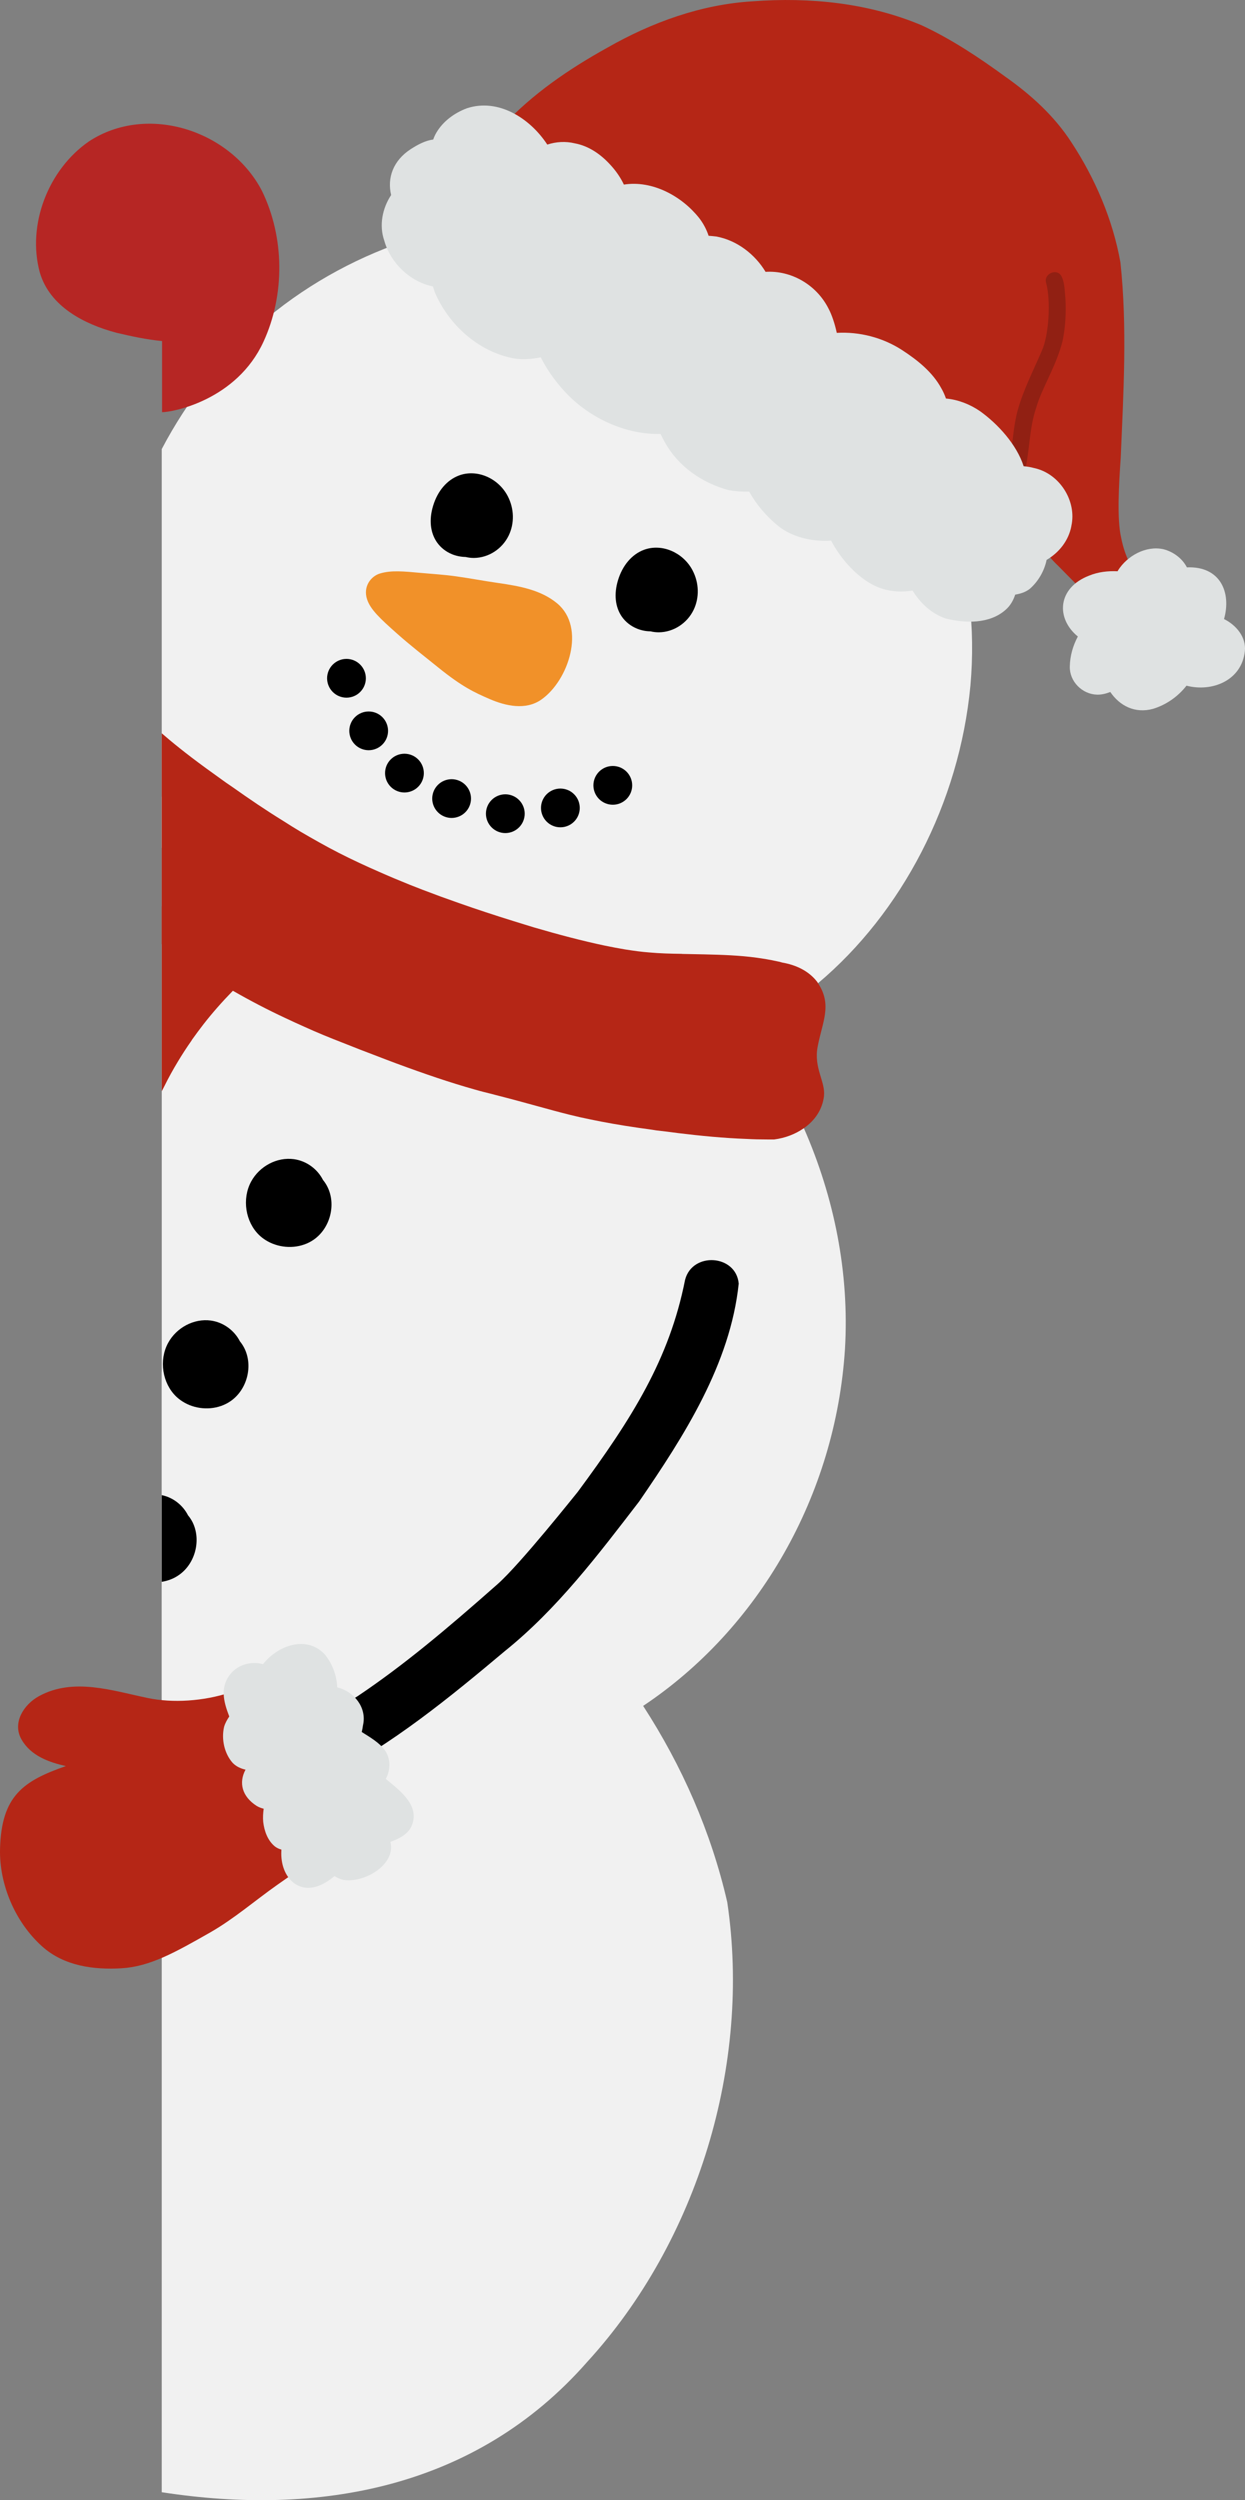 <svg xmlns:inkscape="http://www.inkscape.org/namespaces/inkscape" xmlns:sodipodi="http://sodipodi.sourceforge.net/DTD/sodipodi-0.dtd" xmlns="http://www.w3.org/2000/svg" xmlns:svg="http://www.w3.org/2000/svg" width="118.06mm" height="237.082mm" viewBox="0 0 118.06 237.082" id="svg382" inkscape:version="1.2 (dc2aedaf03, 2022-05-15)" sodipodi:docname="boneco-de-neve.svg"><rect x="0" y="0" width="118.06" height="237.082" fill="#808080" stroke="none"/><defs id="defs379"></defs><g inkscape:label="Capa 1" inkscape:groupmode="layer" id="layer1" transform="translate(-72.26,50.767)"><path fill="#f1f1f1" d="m 127.939,173.208 c -10.589,12.065 -25.572,14.639 -40.342,12.351 V 79.312 c 5.897,1.79 11.11,3.908 16.773,6.628 11.582,5.555 21.883,14.275 28.878,25.057 3.685,5.686 6.444,11.948 7.976,18.615 2.283,15.349 -2.8,32.144 -13.286,43.597 z m 0,0" fill-opacity="1" fill-rule="nonzero" id="path6" style="stroke-width:0.353"></path><path fill="#f1f1f1" d="m 152.385,77.167 c -0.889,13.898 -8.195,26.536 -19.137,33.829 -7.189,4.797 -15.949,7.282 -25.492,6.3 -3.711,-0.391 -11.855,-3.07 -20.157,-6.342 V 24.788 c 2.026,-0.416 4.08,-0.707 6.145,-0.887 0.182,-0.014 0.379,-0.026 0.561,-0.039 11.518,-0.784 29.622,3.988 42.577,15.817 0.927,0.85 1.831,1.739 2.705,2.653 1.28,1.466 2.483,2.982 3.608,4.561 2.077,2.927 3.858,6.052 5.294,9.32 2.876,6.561 4.326,13.699 3.896,20.954 z m 0,0" fill-opacity="1" fill-rule="nonzero" id="path8" style="stroke-width:0.353"></path><path fill="#f1f1f1" d="m 164.282,14.253 c -1.057,11.137 -6.497,21.515 -14.445,28.21 -2.052,1.751 -4.275,3.243 -6.642,4.43 -4.783,2.434 -10.119,3.634 -15.737,3.218 C 121.102,49.626 98.618,40.568 93.69,36.529 91.244,34.503 89.218,32.174 87.597,29.626 V -8.18 c 1.217,-2.325 2.667,-4.561 4.326,-6.655 6.927,-8.653 16.904,-13.699 27.125,-15.004 9.83,-1.268 25.91,2.864 36.055,14.496 6.471,8.026 10.173,18.562 9.179,29.596 z m 0,0" fill-opacity="1" fill-rule="nonzero" id="path10" style="stroke-width:0.353"></path><path fill="#000000" d="m 98.108,67.163 c 1.265,0.51 2.781,0.402 3.898,-0.375 1.567,-1.086 2.15,-3.342 1.297,-5.027 -0.114,-0.229 -0.255,-0.442 -0.415,-0.637 -0.522,-1.028 -1.55,-1.805 -2.757,-1.972 -1.593,-0.219 -3.262,0.657 -4.058,2.128 -0.882,1.632 -0.548,3.82 0.78,5.088 0.364,0.343 0.794,0.61 1.255,0.795 z m 0,0" fill-opacity="1" fill-rule="nonzero" id="path12" style="stroke-width:0.353"></path><path fill="#000000" d="m 90.231,82.471 c 1.264,0.51 2.777,0.401 3.898,-0.376 1.567,-1.086 2.15,-3.342 1.297,-5.03 -0.116,-0.229 -0.255,-0.442 -0.415,-0.637 -0.525,-1.028 -1.552,-1.805 -2.755,-1.972 -1.593,-0.219 -3.262,0.657 -4.058,2.128 -0.882,1.632 -0.548,3.816 0.78,5.088 0.364,0.343 0.794,0.61 1.253,0.799 z m 0,0" fill-opacity="1" fill-rule="nonzero" id="path14" style="stroke-width:0.353"></path><path fill="#f19129" d="m 108.292,3.615 c 1.079,-0.325 2.239,-0.204 3.927,-0.051 1.098,0.098 2.201,0.165 3.294,0.321 1.324,0.185 2.64,0.437 3.965,0.627 2.115,0.303 4.107,0.679 5.62,1.94 2.749,2.293 1.073,7.326 -1.513,9.125 -1.479,1.029 -3.373,0.602 -4.903,-0.061 -1.401,-0.608 -2.567,-1.134 -4.848,-2.975 -1.317,-1.064 -2.66,-2.102 -3.923,-3.226 -1.6,-1.421 -2.526,-2.283 -2.842,-3.249 -0.401,-1.222 0.369,-2.194 1.224,-2.452 z m 0,0" fill-opacity="1" fill-rule="nonzero" id="path16" style="stroke-width:0.353"></path><path fill="#000000" d="m 137.936,3.324 c 0.621,1.185 0.656,2.584 0.097,3.743 -0.619,1.275 -1.906,2.106 -3.278,2.125 -0.274,0.003 -0.548,-0.029 -0.809,-0.092 -0.44,-0.003 -0.87,-0.092 -1.268,-0.252 -0.586,-0.236 -1.098,-0.63 -1.459,-1.152 -0.624,-0.915 -0.751,-2.132 -0.357,-3.437 0.427,-1.415 1.326,-2.469 2.467,-2.89 1.684,-0.624 3.707,0.236 4.608,1.955 z m 0,0" fill-opacity="1" fill-rule="nonzero" id="path18" style="stroke-width:0.353"></path><path fill="#000000" d="m 115.793,-5.683 c 1.685,-0.624 3.711,0.236 4.61,1.955 0.62,1.185 0.656,2.584 0.095,3.743 -0.617,1.273 -1.902,2.106 -3.277,2.125 -0.274,0.003 -0.548,-0.029 -0.81,-0.092 -0.44,-0.007 -0.87,-0.094 -1.268,-0.252 -0.586,-0.236 -1.098,-0.631 -1.458,-1.153 -0.624,-0.911 -0.752,-2.13 -0.357,-3.437 0.423,-1.414 1.322,-2.468 2.465,-2.888 z m 0,0" fill-opacity="1" fill-rule="nonzero" id="path20" style="stroke-width:0.353"></path><path fill="#b52616" d="m 94.773,42.725 c -0.156,0.156 -0.303,0.299 -0.43,0.458 -1.058,1.087 -1.975,2.132 -2.797,3.189 -0.367,0.471 -0.719,0.955 -1.057,1.424 l -0.08,0.131 c -0.442,0.627 -0.863,1.28 -1.268,1.95 -0.459,0.758 -0.901,1.553 -1.306,2.378 -0.079,0.156 -0.156,0.299 -0.236,0.459 V 35.169 c 0.679,0.391 1.348,0.825 1.989,1.28 1.018,0.889 5.006,3.176 5.164,4.851 0.311,0.405 0.401,0.966 0.022,1.425 z m 0,0" fill-opacity="1" fill-rule="nonzero" id="path22" style="stroke-width:0.353"></path><path fill="#b52616" d="m 150.398,53.167 c -0.157,1.306 -0.889,2.341 -1.909,3.045 -0.812,0.576 -1.802,0.94 -2.81,1.071 h -0.666 c -0.653,0 -1.319,-0.014 -1.975,-0.051 -2.157,-0.08 -4.299,-0.287 -6.444,-0.548 -0.692,-0.092 -1.399,-0.185 -2.093,-0.26 -0.547,-0.092 -1.086,-0.157 -1.633,-0.236 -1.896,-0.274 -3.332,-0.536 -4.587,-0.797 -0.707,-0.143 -1.348,-0.287 -1.975,-0.444 -2.051,-0.508 -3.934,-1.086 -7.151,-1.907 -0.092,-0.025 -0.197,-0.051 -0.299,-0.08 -0.536,-0.131 -1.058,-0.26 -1.596,-0.418 -2.314,-0.652 -4.667,-1.452 -7.425,-2.471 -0.602,-0.223 -1.217,-0.459 -1.858,-0.707 -1.006,-0.379 -2.089,-0.797 -3.23,-1.255 -1.217,-0.471 -2.434,-0.969 -3.634,-1.516 -0.59,-0.262 -1.188,-0.535 -1.765,-0.809 -1.713,-0.797 -3.386,-1.673 -5.006,-2.603 -0.106,-0.063 -0.211,-0.117 -0.316,-0.185 -0.615,-0.353 -1.204,-0.707 -1.802,-1.069 -1.596,-0.994 -3.138,-2.039 -4.629,-3.163 V 18.766 c 0.889,0.77 2.181,1.844 4.262,3.36 0.484,0.354 1.018,0.733 1.596,1.151 0.092,0.063 0.168,0.117 0.26,0.185 0.198,0.13 0.393,0.273 0.59,0.404 1.571,1.112 3.163,2.195 4.797,3.201 0.564,0.367 1.124,0.707 1.685,1.045 0.564,0.328 1.124,0.653 1.713,0.981 1.255,0.707 2.536,1.36 3.857,1.975 0.59,0.274 1.189,0.548 1.791,0.809 0.994,0.442 2,0.864 3.007,1.268 0.588,0.236 1.596,0.627 2.876,1.098 0.547,0.198 1.175,0.418 1.831,0.653 1.528,0.536 3.294,1.124 5.15,1.698 0.616,0.198 1.243,0.379 1.87,0.577 2.275,0.666 4.587,1.28 6.706,1.725 0.678,0.143 1.334,0.262 1.946,0.367 0.825,0.131 1.596,0.236 2.3,0.287 1.006,0.092 2.026,0.119 3.045,0.131 0.076,0.012 0.143,0.012 0.223,0.012 0.639,0.012 1.305,0.026 1.946,0.039 1.659,0.039 3.335,0.092 4.969,0.316 0.653,0.092 1.293,0.197 1.933,0.34 0.156,0.026 0.328,0.068 0.484,0.119 1.28,0.222 2.497,0.77 3.306,1.815 0.039,0.051 0.065,0.092 0.092,0.143 1.374,2.077 0.405,3.672 -0.037,6.039 -0.379,2.013 0.758,3.307 0.602,4.666 z m 0,0" fill-opacity="1" fill-rule="nonzero" id="path24" style="stroke-width:0.353"></path><path fill="#b52616" d="m 180.686,5.366 c -0.876,-2.064 -1.695,-3 -2.115,-5.169 -0.404,-1.734 -0.207,-5.093 -0.037,-7.536 0.26,-6.169 0.634,-12.406 -0.029,-18.557 -0.723,-4.049 -2.395,-7.947 -4.648,-11.377 -1.618,-2.5 -3.825,-4.498 -6.24,-6.204 -2.519,-1.836 -5.132,-3.577 -7.962,-4.893 -5.042,-2.121 -10.582,-2.678 -16.003,-2.274 -4.889,0.289 -9.581,1.991 -13.812,4.406 -3.621,2.009 -7.073,4.363 -9.908,7.406 -0.787,0.748 -1.756,2.108 -1.746,2.554 -0.061,0.427 0.223,0.736 0.566,0.841 1.083,1.338 2.581,2.367 3.89,3.466 2.767,2.147 5.599,4.214 8.494,6.182 3.788,2.555 7.683,4.95 11.471,7.502 2.706,1.834 5.281,3.86 8.068,5.573 4.373,2.698 8.702,5.463 13.018,8.253 1.892,1.249 3.972,3.051 6.267,3.121 0.473,1.53 1.294,2.959 2.642,4.226 1.169,1.182 2.312,2.405 3.595,3.466 0.791,0.634 1.743,1.141 2.784,1.118 1.214,0.055 2.11,-0.879 1.705,-2.102 z m 0,0" fill-opacity="1" fill-rule="nonzero" id="path26" style="stroke-width:0.353"></path><path fill="#dfe2e2" d="m 190.306,10.987 c 0.146,-1.331 -0.819,-2.48 -1.975,-3.051 0.712,-2.519 -0.347,-5.035 -3.521,-4.902 -0.44,-0.857 -1.299,-1.484 -2.223,-1.72 -1.65,-0.367 -3.43,0.617 -4.306,2.006 -0.017,0.026 -0.026,0.058 -0.041,0.083 -0.921,-0.041 -1.841,0.061 -2.704,0.415 -3.001,1.156 -3.176,4.045 -1.068,5.774 -0.464,0.867 -0.741,1.831 -0.761,2.829 -0.048,1.426 1.178,2.655 2.592,2.682 0.389,0.012 0.813,-0.083 1.248,-0.252 0.879,1.297 2.332,2.074 4.058,1.596 1.248,-0.379 2.37,-1.169 3.167,-2.194 2.439,0.634 5.239,-0.497 5.533,-3.266 z m 0,0" fill-opacity="1" fill-rule="nonzero" id="path28" style="stroke-width:0.353"></path><path fill="#912013" d="m 169.438,-6.028 c 0.475,-2.009 0.412,-4.122 1.087,-6.09 0.499,-1.78 1.898,-3.937 2.49,-6.298 0.284,-1.324 0.345,-2.694 0.277,-4.045 -0.085,-0.723 -0.051,-1.552 -0.423,-2.191 -0.493,-0.701 -1.669,-0.095 -1.406,0.717 0.473,1.761 0.233,5.033 -0.401,6.408 -0.792,1.855 -1.729,3.66 -2.281,5.61 -0.423,1.528 -0.481,3.121 -0.741,4.681 -0.029,0.762 -0.656,1.724 -0.342,2.405 0.255,0.449 0.915,0.526 1.272,0.153 0.306,-0.372 0.331,-0.901 0.467,-1.35 z m 0,0" fill-opacity="1" fill-rule="nonzero" id="path30" style="stroke-width:0.353"></path><path fill="#dfe2e2" d="m 173.851,-0.883 c 0.535,-2.363 -1.105,-4.984 -3.529,-5.501 -0.316,-0.088 -0.65,-0.146 -0.991,-0.171 -0.672,-2.077 -2.45,-4.01 -4.131,-5.217 -0.959,-0.66 -2.084,-1.1 -3.237,-1.204 -0.117,-0.338 -0.263,-0.666 -0.442,-0.974 -0.834,-1.535 -2.261,-2.673 -3.711,-3.616 -1.831,-1.191 -4.042,-1.761 -6.201,-1.637 -0.179,-0.847 -0.474,-1.725 -0.777,-2.29 -1.153,-2.296 -3.571,-3.649 -5.975,-3.496 -1.01,-1.678 -2.727,-2.994 -4.673,-3.351 -0.243,-0.029 -0.485,-0.051 -0.73,-0.07 -0.197,-0.605 -0.508,-1.181 -0.894,-1.681 -1.65,-2.084 -4.444,-3.602 -7.138,-3.172 -0.321,-0.675 -0.758,-1.306 -1.265,-1.853 -0.901,-1 -2.055,-1.813 -3.395,-2.059 -0.853,-0.209 -1.771,-0.156 -2.604,0.119 -1.629,-2.494 -4.641,-4.421 -7.619,-3.446 -1.175,0.437 -2.268,1.233 -2.902,2.319 -0.121,0.204 -0.216,0.42 -0.296,0.646 -0.77,0.105 -1.474,0.491 -2.115,0.901 -1.7,1.096 -2.261,2.752 -1.876,4.364 -0.835,1.264 -1.153,2.879 -0.65,4.324 0.586,2.115 2.443,3.905 4.61,4.342 0.061,0.194 0.124,0.389 0.19,0.576 1.319,3.068 4.107,5.596 7.441,6.24 0.87,0.153 1.742,0.076 2.599,-0.095 0.692,1.395 1.698,2.694 2.654,3.646 2.23,2.217 5.519,3.711 8.698,3.619 0.131,0.27 0.271,0.535 0.415,0.792 1.258,2.285 3.532,3.861 6.036,4.536 0.617,0.112 1.287,0.163 1.958,0.146 0.699,1.255 1.673,2.38 2.775,3.271 1.273,1.023 3.182,1.503 4.997,1.373 0.991,1.911 2.664,3.615 4.214,4.316 1.078,0.5 2.326,0.617 3.507,0.418 0.733,1.193 1.787,2.184 3.116,2.643 1.885,0.481 4.192,0.529 5.705,-0.812 0.445,-0.386 0.736,-0.893 0.914,-1.444 0.5,-0.083 0.988,-0.236 1.382,-0.547 0.799,-0.697 1.379,-1.691 1.596,-2.745 1.192,-0.704 2.086,-1.829 2.348,-3.208 z m 0,0" fill-opacity="1" fill-rule="nonzero" id="path32" style="stroke-width:0.353"></path><path fill="#000000" d="m 89.218,98.59 c -0.485,0.342 -1.046,0.548 -1.622,0.641 v -8.221 c 1.1,0.223 2.013,0.969 2.497,1.921 0.169,0.197 0.3,0.405 0.418,0.628 0.85,1.688 0.277,3.949 -1.293,5.031 z m 0,0" fill-opacity="1" fill-rule="nonzero" id="path34" style="stroke-width:0.353"></path><path fill="#000000" d="m 132.209,23.706 c 0,0.12 -0.011,0.24 -0.035,0.358 -0.025,0.119 -0.059,0.233 -0.105,0.345 -0.047,0.112 -0.103,0.218 -0.171,0.318 -0.066,0.099 -0.143,0.193 -0.227,0.278 -0.085,0.085 -0.179,0.161 -0.28,0.227 -0.099,0.068 -0.205,0.124 -0.317,0.171 -0.112,0.045 -0.226,0.081 -0.345,0.105 -0.118,0.023 -0.238,0.034 -0.358,0.034 -0.121,0 -0.241,-0.011 -0.36,-0.034 -0.119,-0.023 -0.233,-0.059 -0.345,-0.105 -0.112,-0.047 -0.218,-0.103 -0.317,-0.171 -0.101,-0.066 -0.194,-0.142 -0.28,-0.227 -0.084,-0.085 -0.161,-0.179 -0.227,-0.278 -0.068,-0.101 -0.124,-0.207 -0.171,-0.318 -0.045,-0.112 -0.08,-0.226 -0.105,-0.345 -0.023,-0.119 -0.035,-0.238 -0.035,-0.358 0,-0.121 0.011,-0.241 0.035,-0.36 0.025,-0.117 0.059,-0.233 0.105,-0.345 0.047,-0.112 0.103,-0.218 0.171,-0.317 0.066,-0.101 0.143,-0.194 0.227,-0.278 0.085,-0.085 0.179,-0.163 0.28,-0.229 0.099,-0.068 0.205,-0.124 0.317,-0.171 0.112,-0.045 0.226,-0.08 0.345,-0.103 0.119,-0.023 0.238,-0.036 0.36,-0.036 0.12,0 0.24,0.012 0.358,0.036 0.119,0.023 0.233,0.058 0.345,0.103 0.112,0.047 0.218,0.103 0.317,0.171 0.101,0.066 0.194,0.143 0.28,0.229 0.084,0.084 0.161,0.178 0.227,0.278 0.068,0.099 0.124,0.205 0.171,0.317 0.045,0.112 0.08,0.227 0.105,0.345 0.023,0.119 0.035,0.238 0.035,0.36 z m 0,0" fill-opacity="1" fill-rule="nonzero" id="path36" style="stroke-width:0.353"></path><path fill="#000000" d="m 127.237,25.846 c 0,0.12 -0.011,0.24 -0.036,0.358 -0.023,0.119 -0.058,0.233 -0.103,0.345 -0.047,0.112 -0.103,0.218 -0.171,0.318 -0.066,0.101 -0.143,0.193 -0.229,0.278 -0.085,0.085 -0.178,0.161 -0.278,0.229 -0.101,0.066 -0.205,0.123 -0.317,0.169 -0.112,0.045 -0.227,0.081 -0.345,0.105 -0.119,0.023 -0.238,0.034 -0.36,0.034 -0.12,0 -0.24,-0.011 -0.358,-0.034 -0.119,-0.023 -0.233,-0.059 -0.345,-0.105 -0.112,-0.047 -0.218,-0.103 -0.318,-0.169 -0.099,-0.068 -0.193,-0.143 -0.278,-0.229 -0.085,-0.085 -0.161,-0.178 -0.229,-0.278 -0.066,-0.101 -0.123,-0.207 -0.169,-0.318 -0.045,-0.112 -0.081,-0.226 -0.105,-0.345 -0.023,-0.119 -0.035,-0.238 -0.035,-0.358 0,-0.121 0.011,-0.24 0.035,-0.358 0.023,-0.119 0.059,-0.234 0.105,-0.346 0.047,-0.11 0.103,-0.216 0.169,-0.317 0.068,-0.101 0.143,-0.193 0.229,-0.278 0.085,-0.085 0.179,-0.161 0.278,-0.229 0.101,-0.068 0.207,-0.124 0.318,-0.169 0.112,-0.047 0.226,-0.081 0.345,-0.105 0.119,-0.023 0.238,-0.036 0.358,-0.036 0.121,0 0.241,0.012 0.36,0.036 0.117,0.023 0.233,0.058 0.345,0.105 0.112,0.045 0.216,0.102 0.317,0.169 0.101,0.068 0.193,0.143 0.278,0.229 0.085,0.085 0.163,0.178 0.229,0.278 0.068,0.101 0.124,0.207 0.171,0.317 0.045,0.112 0.08,0.227 0.103,0.346 0.025,0.119 0.036,0.237 0.036,0.358 z m 0,0" fill-opacity="1" fill-rule="nonzero" id="path38" style="stroke-width:0.353"></path><path fill="#000000" d="m 122.017,26.391 c 0,0.121 -0.012,0.24 -0.036,0.358 -0.023,0.119 -0.058,0.234 -0.105,0.345 -0.045,0.112 -0.103,0.218 -0.17,0.318 -0.068,0.101 -0.143,0.193 -0.229,0.278 -0.085,0.085 -0.178,0.161 -0.278,0.229 -0.101,0.068 -0.207,0.124 -0.318,0.17 -0.112,0.047 -0.226,0.081 -0.345,0.105 -0.119,0.023 -0.238,0.036 -0.358,0.036 -0.121,0 -0.24,-0.012 -0.358,-0.036 -0.119,-0.023 -0.234,-0.058 -0.346,-0.105 -0.11,-0.045 -0.216,-0.102 -0.317,-0.17 -0.101,-0.068 -0.193,-0.143 -0.278,-0.229 -0.085,-0.085 -0.161,-0.178 -0.229,-0.278 -0.068,-0.101 -0.124,-0.207 -0.17,-0.318 -0.047,-0.11 -0.081,-0.226 -0.105,-0.345 -0.023,-0.119 -0.036,-0.237 -0.036,-0.358 0,-0.121 0.012,-0.24 0.036,-0.358 0.023,-0.119 0.058,-0.233 0.105,-0.345 0.045,-0.112 0.102,-0.218 0.17,-0.318 0.068,-0.101 0.143,-0.193 0.229,-0.278 0.085,-0.085 0.178,-0.161 0.278,-0.229 0.101,-0.066 0.207,-0.124 0.317,-0.169 0.112,-0.047 0.227,-0.081 0.346,-0.105 0.119,-0.023 0.237,-0.036 0.358,-0.036 0.12,0 0.24,0.012 0.358,0.036 0.119,0.023 0.233,0.058 0.345,0.105 0.112,0.045 0.218,0.103 0.318,0.169 0.101,0.068 0.193,0.143 0.278,0.229 0.085,0.085 0.161,0.178 0.229,0.278 0.066,0.101 0.124,0.207 0.17,0.318 0.047,0.112 0.081,0.226 0.105,0.345 0.023,0.119 0.036,0.237 0.036,0.358 z m 0,0" fill-opacity="1" fill-rule="nonzero" id="path40" style="stroke-width:0.353"></path><path fill="#000000" d="m 106.954,13.552 c 0,0.121 -0.012,0.24 -0.036,0.358 -0.023,0.119 -0.058,0.234 -0.105,0.345 -0.045,0.112 -0.102,0.218 -0.17,0.318 -0.068,0.101 -0.143,0.193 -0.229,0.278 -0.085,0.085 -0.178,0.161 -0.278,0.229 -0.101,0.068 -0.207,0.124 -0.318,0.169 -0.11,0.047 -0.226,0.081 -0.345,0.105 -0.118,0.023 -0.237,0.036 -0.358,0.036 -0.121,0 -0.24,-0.012 -0.358,-0.036 -0.118,-0.023 -0.233,-0.058 -0.344,-0.105 -0.112,-0.045 -0.218,-0.102 -0.318,-0.169 -0.101,-0.068 -0.193,-0.143 -0.278,-0.229 -0.085,-0.085 -0.161,-0.178 -0.229,-0.278 -0.068,-0.101 -0.124,-0.207 -0.17,-0.318 -0.047,-0.11 -0.081,-0.226 -0.105,-0.345 -0.023,-0.119 -0.036,-0.237 -0.036,-0.358 0,-0.121 0.012,-0.24 0.036,-0.358 0.023,-0.119 0.058,-0.233 0.105,-0.345 0.045,-0.112 0.102,-0.218 0.17,-0.318 0.068,-0.101 0.143,-0.193 0.229,-0.278 0.085,-0.085 0.178,-0.161 0.278,-0.229 0.101,-0.066 0.207,-0.124 0.318,-0.17 0.112,-0.047 0.226,-0.081 0.344,-0.105 0.119,-0.023 0.237,-0.036 0.358,-0.036 0.121,0 0.24,0.012 0.358,0.036 0.119,0.023 0.234,0.058 0.345,0.105 0.112,0.045 0.218,0.103 0.318,0.17 0.101,0.068 0.193,0.143 0.278,0.229 0.085,0.085 0.161,0.178 0.229,0.278 0.068,0.101 0.124,0.207 0.17,0.318 0.047,0.112 0.081,0.226 0.105,0.345 0.023,0.119 0.036,0.237 0.036,0.358 z m 0,0" fill-opacity="1" fill-rule="nonzero" id="path42" style="stroke-width:0.353"></path><path fill="#000000" d="m 109.059,18.536 c 0,0.121 -0.012,0.241 -0.036,0.358 -0.023,0.119 -0.058,0.234 -0.105,0.346 -0.045,0.112 -0.103,0.216 -0.17,0.317 -0.068,0.101 -0.143,0.193 -0.229,0.278 -0.085,0.085 -0.178,0.163 -0.278,0.229 -0.101,0.068 -0.207,0.124 -0.318,0.169 -0.112,0.047 -0.226,0.081 -0.345,0.105 -0.119,0.023 -0.238,0.036 -0.358,0.036 -0.121,0 -0.24,-0.012 -0.358,-0.036 -0.119,-0.023 -0.234,-0.058 -0.345,-0.105 -0.112,-0.045 -0.218,-0.102 -0.318,-0.169 -0.101,-0.066 -0.193,-0.143 -0.278,-0.229 -0.085,-0.085 -0.161,-0.178 -0.229,-0.278 -0.068,-0.101 -0.124,-0.205 -0.169,-0.317 -0.047,-0.112 -0.081,-0.227 -0.105,-0.346 -0.023,-0.117 -0.036,-0.237 -0.036,-0.358 0,-0.12 0.012,-0.24 0.036,-0.358 0.023,-0.119 0.058,-0.233 0.105,-0.345 0.045,-0.112 0.102,-0.218 0.169,-0.318 0.068,-0.099 0.143,-0.193 0.229,-0.278 0.085,-0.085 0.178,-0.161 0.278,-0.229 0.101,-0.066 0.207,-0.123 0.318,-0.169 0.11,-0.045 0.226,-0.081 0.345,-0.105 0.119,-0.023 0.237,-0.034 0.358,-0.034 0.12,0 0.24,0.011 0.358,0.034 0.119,0.023 0.233,0.059 0.345,0.105 0.112,0.047 0.218,0.103 0.318,0.169 0.101,0.068 0.193,0.143 0.278,0.229 0.085,0.085 0.161,0.179 0.229,0.278 0.066,0.101 0.124,0.207 0.17,0.318 0.047,0.112 0.081,0.226 0.105,0.345 0.023,0.119 0.036,0.238 0.036,0.358 z m 0,0" fill-opacity="1" fill-rule="nonzero" id="path44" style="stroke-width:0.353"></path><path fill="#000000" d="m 112.451,22.543 c 0,0.121 -0.011,0.24 -0.035,0.358 -0.023,0.119 -0.059,0.233 -0.105,0.345 -0.047,0.112 -0.103,0.218 -0.17,0.318 -0.068,0.101 -0.143,0.193 -0.229,0.278 -0.085,0.085 -0.179,0.161 -0.278,0.229 -0.101,0.066 -0.207,0.124 -0.318,0.169 -0.112,0.047 -0.226,0.081 -0.345,0.105 -0.119,0.023 -0.238,0.036 -0.358,0.036 -0.121,0 -0.241,-0.012 -0.36,-0.036 -0.117,-0.023 -0.233,-0.058 -0.345,-0.105 -0.112,-0.045 -0.218,-0.103 -0.317,-0.169 -0.101,-0.068 -0.194,-0.143 -0.278,-0.229 -0.085,-0.085 -0.163,-0.178 -0.229,-0.278 -0.068,-0.101 -0.124,-0.207 -0.171,-0.318 -0.045,-0.112 -0.08,-0.226 -0.103,-0.345 -0.025,-0.119 -0.036,-0.237 -0.036,-0.358 0,-0.121 0.011,-0.24 0.036,-0.358 0.023,-0.119 0.058,-0.234 0.103,-0.345 0.047,-0.112 0.103,-0.218 0.171,-0.318 0.066,-0.101 0.143,-0.193 0.229,-0.278 0.084,-0.085 0.178,-0.161 0.278,-0.229 0.099,-0.068 0.205,-0.124 0.317,-0.169 0.112,-0.047 0.227,-0.081 0.345,-0.105 0.119,-0.023 0.238,-0.036 0.36,-0.036 0.12,0 0.24,0.012 0.358,0.036 0.119,0.023 0.233,0.058 0.345,0.105 0.112,0.045 0.218,0.102 0.318,0.169 0.099,0.068 0.193,0.143 0.278,0.229 0.085,0.085 0.161,0.178 0.229,0.278 0.066,0.101 0.123,0.207 0.17,0.318 0.045,0.11 0.081,0.226 0.105,0.345 0.023,0.119 0.035,0.237 0.035,0.358 z m 0,0" fill-opacity="1" fill-rule="nonzero" id="path46" style="stroke-width:0.353"></path><path fill="#000000" d="m 116.924,24.958 c 0,0.121 -0.012,0.24 -0.036,0.358 -0.023,0.119 -0.058,0.233 -0.105,0.345 -0.045,0.112 -0.103,0.218 -0.17,0.318 -0.068,0.101 -0.143,0.193 -0.229,0.278 -0.085,0.085 -0.178,0.161 -0.278,0.229 -0.101,0.066 -0.207,0.124 -0.318,0.169 -0.112,0.047 -0.226,0.081 -0.345,0.105 -0.119,0.023 -0.238,0.036 -0.358,0.036 -0.121,0 -0.24,-0.012 -0.358,-0.036 -0.119,-0.023 -0.234,-0.058 -0.346,-0.105 -0.11,-0.045 -0.216,-0.103 -0.317,-0.169 -0.101,-0.068 -0.193,-0.143 -0.278,-0.229 -0.085,-0.085 -0.161,-0.178 -0.229,-0.278 -0.068,-0.101 -0.124,-0.207 -0.17,-0.318 -0.047,-0.112 -0.081,-0.226 -0.105,-0.345 -0.023,-0.119 -0.036,-0.237 -0.036,-0.358 0,-0.121 0.012,-0.24 0.036,-0.358 0.023,-0.119 0.058,-0.234 0.105,-0.345 0.045,-0.112 0.102,-0.218 0.17,-0.318 0.068,-0.101 0.143,-0.193 0.229,-0.278 0.085,-0.085 0.178,-0.161 0.278,-0.229 0.101,-0.068 0.207,-0.124 0.317,-0.169 0.112,-0.047 0.227,-0.081 0.346,-0.105 0.119,-0.023 0.237,-0.036 0.358,-0.036 0.12,0 0.24,0.012 0.358,0.036 0.119,0.023 0.233,0.058 0.345,0.105 0.112,0.045 0.218,0.102 0.318,0.169 0.101,0.068 0.193,0.143 0.278,0.229 0.085,0.085 0.161,0.178 0.229,0.278 0.066,0.101 0.124,0.207 0.17,0.318 0.047,0.11 0.081,0.226 0.105,0.345 0.023,0.119 0.036,0.237 0.036,0.358 z m 0,0" fill-opacity="1" fill-rule="nonzero" id="path48" style="stroke-width:0.353"></path><path fill="#b62624" d="m 87.628,-11.68 v -6.747 c -1.458,-0.136 -2.92,-0.455 -4.331,-0.787 -3.048,-0.812 -6.31,-2.475 -7.26,-5.708 -1.239,-4.542 0.812,-9.787 4.663,-12.441 5.533,-3.624 13.412,-1.045 16.397,4.689 2.15,4.395 2.195,9.864 0.153,14.304 -2.541,5.536 -8.588,6.689 -9.623,6.689 z m 0,0" fill-opacity="1" fill-rule="nonzero" id="path50" style="stroke-width:0.353"></path><path fill="#b52616" d="m 76.244,133.792 c -2.548,-2.293 -4.061,-5.866 -3.981,-9.22 0.121,-5.074 2.23,-6.466 6.243,-7.87 -1.576,-0.354 -3.332,-0.962 -4.217,-2.542 -0.876,-1.56 0.209,-3.294 1.676,-4.093 3.258,-1.778 6.937,-0.52 10.31,0.182 2.356,0.488 5.261,0.316 7.838,-0.532 1.78,-0.586 3.9,-1.79 4.957,-0.226 0.77,1.14 1.373,2.424 1.958,3.668 1.16,2.46 1.444,3.023 1.896,3.966 0.824,1.727 1.809,3.699 1.548,5.654 -0.146,1.105 -0.79,1.621 -1.972,2.434 -0.897,0.617 -1.793,1.239 -3.927,2.738 -2.14,1.508 -4.122,3.237 -6.398,4.537 -3.3,1.878 -5.712,3.243 -8.438,3.391 -2.526,0.141 -5.38,-0.182 -7.492,-2.086 z m 0,0" fill-opacity="1" fill-rule="nonzero" id="path52" style="stroke-width:0.353"></path><path fill="#000000" d="m 137.222,70.604 c -1.487,7.516 -5.026,13.131 -10.18,20.104 -0.192,0.223 -5.402,6.791 -7.585,8.73 -4.943,4.37 -8.943,7.721 -13.269,10.626 -1.829,1.134 -3.699,2.194 -5.574,3.245 -0.586,0.345 -1.022,0.911 -1.2,1.564 -0.67,2.157 1.914,4.163 3.841,2.953 6.196,-3.174 11.576,-7.571 16.88,-12.028 4.977,-4.003 8.861,-9.152 12.734,-14.187 4.258,-6.198 8.644,-13.049 9.441,-20.658 -0.248,-2.768 -4.406,-3.039 -5.088,-0.35 z m 0,0" fill-opacity="1" fill-rule="nonzero" id="path54" style="stroke-width:0.353"></path><path fill="#dfe2e2" d="m 98.939,124.744 c 0.003,-0.048 0.003,-0.083 0.007,-0.121 -0.236,-0.063 -0.459,-0.169 -0.646,-0.321 -0.67,-0.568 -0.981,-1.452 -1.08,-2.304 -0.039,-0.416 -0.012,-0.836 0.044,-1.251 -0.232,-0.058 -0.459,-0.141 -0.671,-0.27 -1.384,-0.889 -1.714,-2.195 -1.051,-3.434 -0.456,-0.105 -0.889,-0.299 -1.22,-0.644 -0.794,-0.894 -1.083,-2.261 -0.813,-3.415 0.102,-0.357 0.287,-0.678 0.491,-0.984 -0.003,-0.006 -0.003,-0.012 -0.007,-0.019 -0.267,-0.695 -0.506,-1.414 -0.525,-2.162 -0.012,-0.675 0.22,-1.345 0.656,-1.86 0.695,-0.85 1.86,-1.191 2.919,-0.959 0.054,0.01 0.105,0.026 0.156,0.041 1.375,-1.754 4.086,-2.774 5.832,-0.958 0.733,0.872 1.159,2.012 1.207,3.153 1.596,0.394 2.839,1.917 2.441,3.612 -0.026,0.209 -0.07,0.418 -0.116,0.624 0.347,0.233 1.44,0.838 1.976,1.469 0.773,0.802 0.828,2.026 0.302,2.978 1.322,1.089 3.192,2.468 2.501,4.334 -0.328,0.898 -1.207,1.326 -2.059,1.637 0.546,2.22 -2.589,3.954 -4.494,3.597 -0.289,-0.068 -0.561,-0.194 -0.809,-0.354 -0.238,0.198 -0.586,0.466 -0.825,0.59 -2.434,1.491 -4.355,-0.411 -4.214,-2.978 z m 0,0" fill-opacity="1" fill-rule="nonzero" id="path56" style="stroke-width:0.353"></path></g></svg>